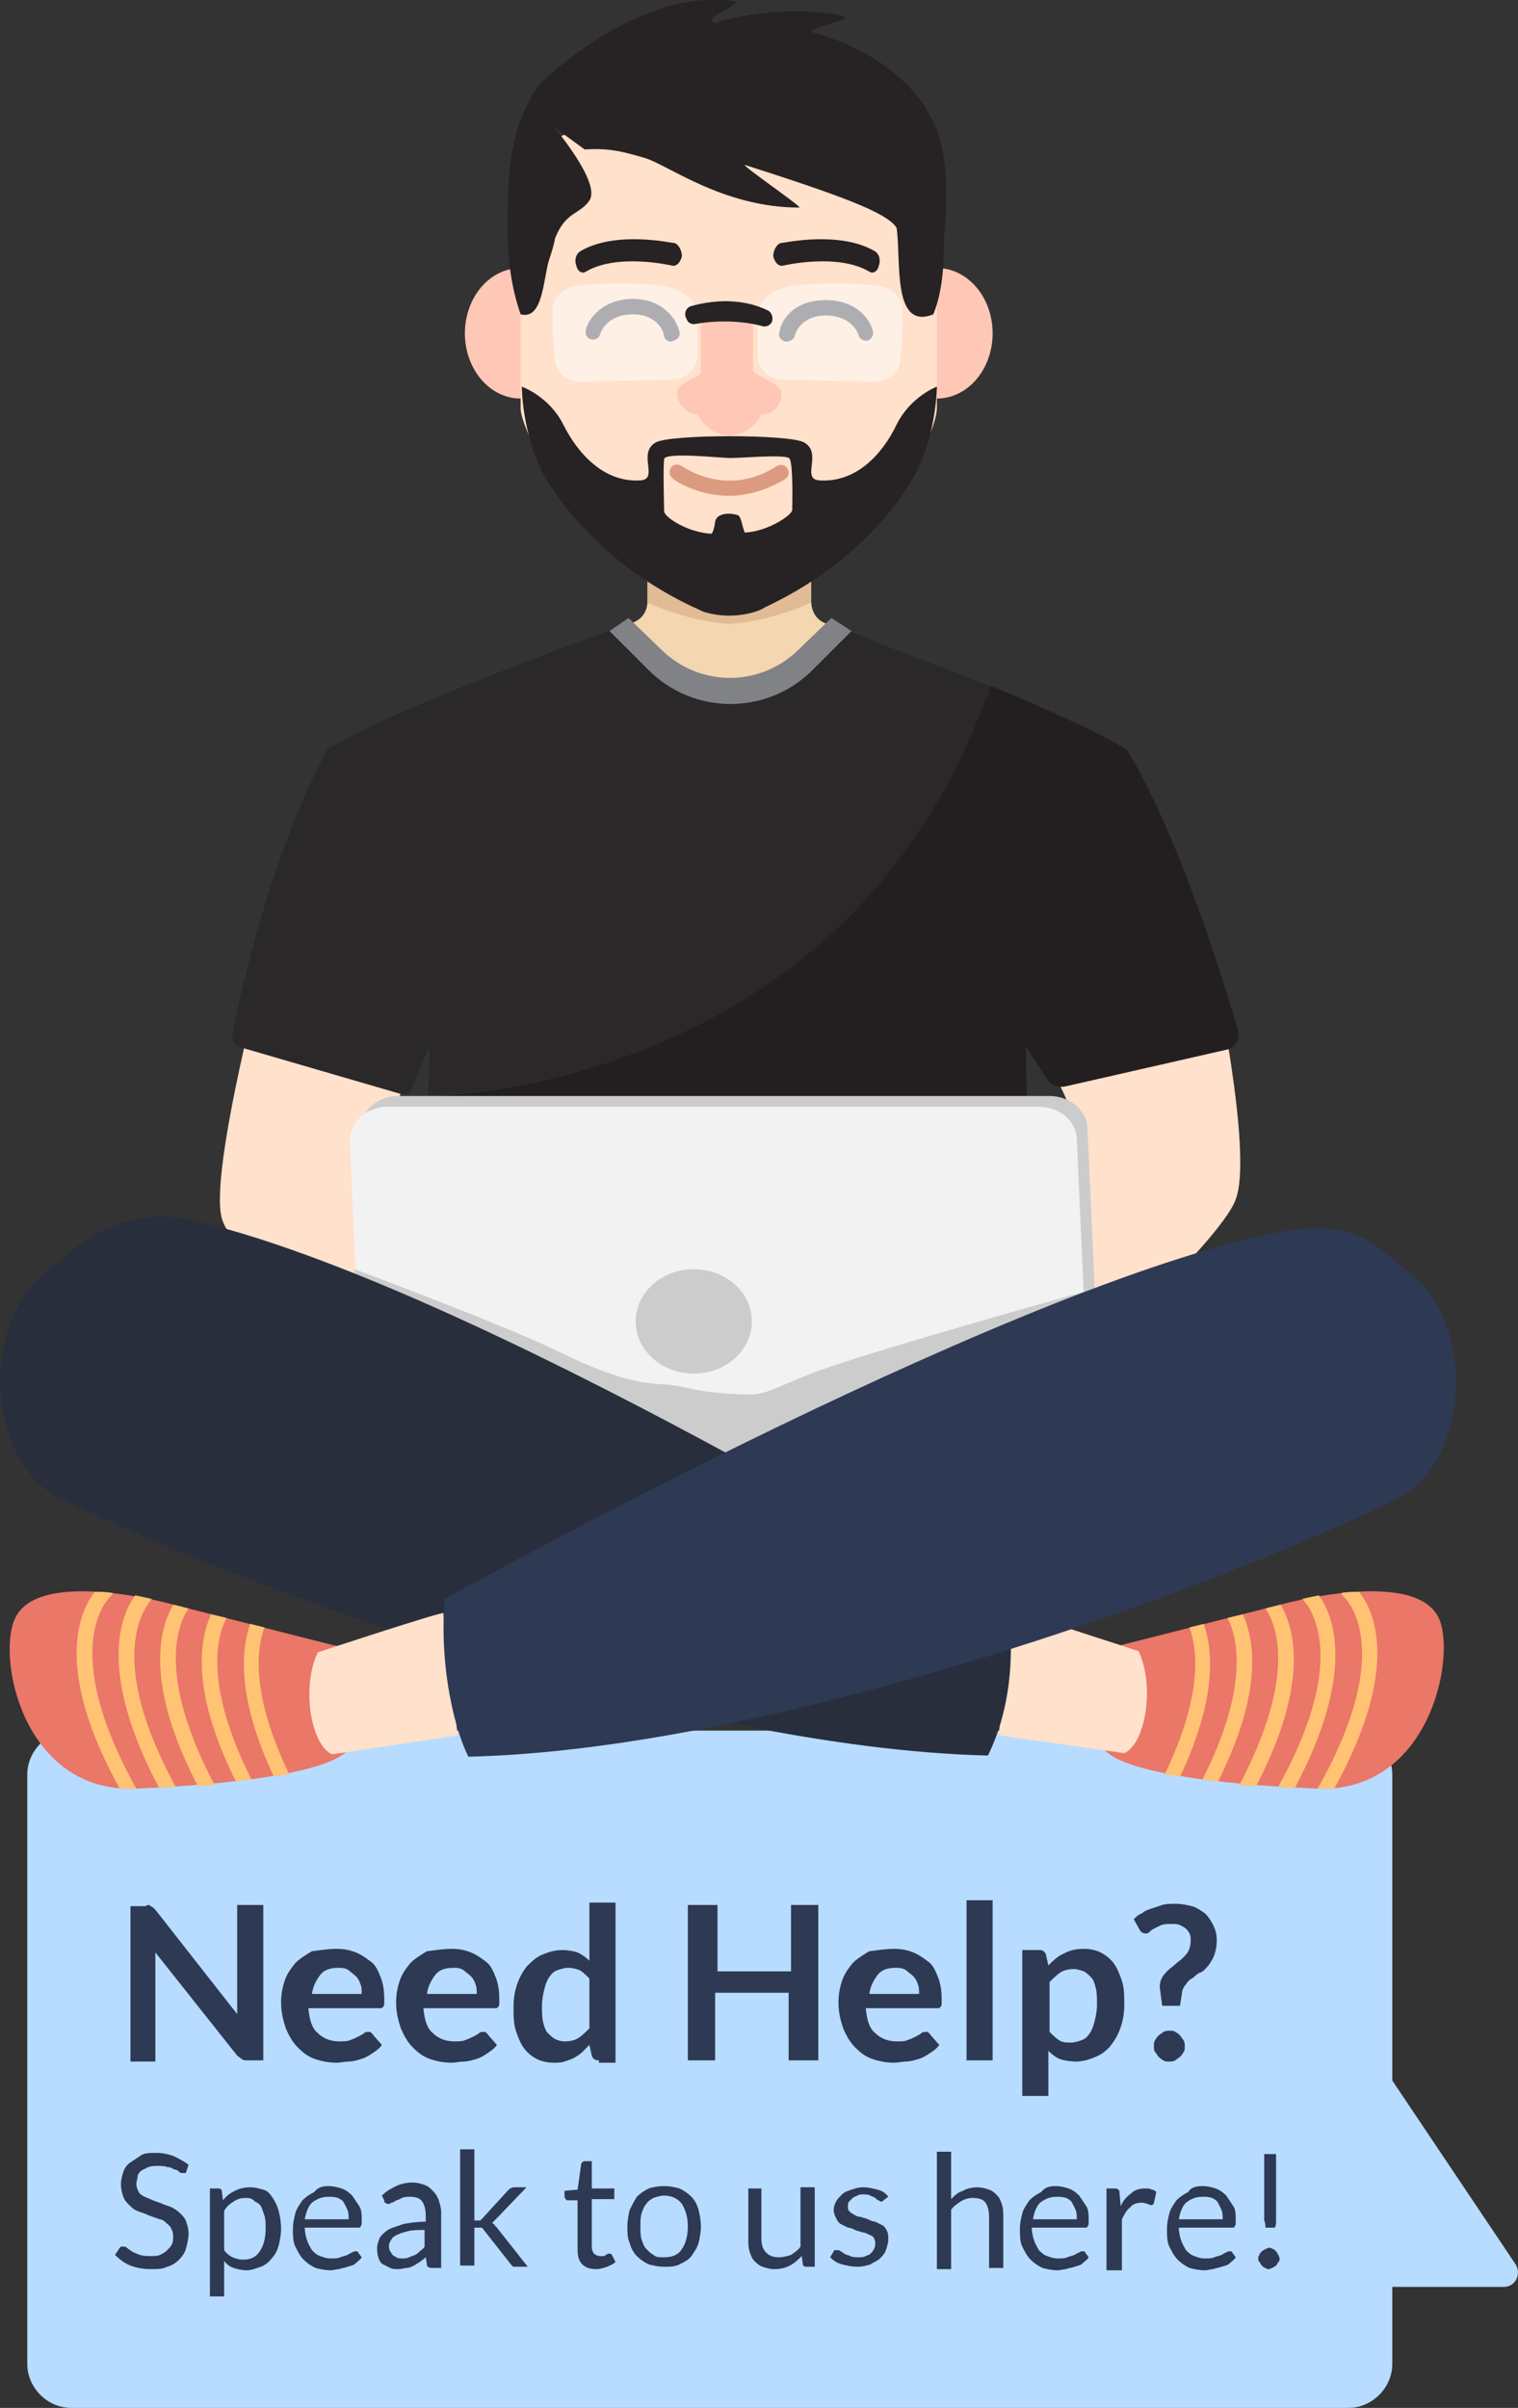 <svg xmlns="http://www.w3.org/2000/svg" viewBox="0 0 128 203"><rect x="0" y="0" width="128" height="203" fill="#333333" stroke="none"/><style>.st0{fill:#fff}.st23{fill:#ffc7b6}.st24{fill:#ffe1cc}.st28{opacity:.5}.st81{fill:#272223}.st131{fill:#2b2829}.st134{fill:#ea7768}.st135{fill:#ffc373}.st136{fill:#ccc}.st138{fill:#2e3954}</style><g id="Layer_1"><path d="M2.3 199.3v-49.7c0-2 1.7-3.7 3.7-3.7h107.7c2 0 3.7 1.7 3.7 3.7v25.8l10.4 15.5c.5.8 0 1.9-1 1.9h-9.4v6.5c0 2-1.7 3.7-3.7 3.7H6c-2 0-3.7-1.7-3.7-3.7z" fill="#b7dcff"/><path d="M68.4 50.6v-4.9l-6.9 4.9-6.9-4.9v4.9c0 2.1-2.2 2.1-2.2 2.1l9.1 9.1 9.1-9.1c0 .1-2.2.1-2.2-2.1z" fill="#f4d6b0"/><path d="M68.4 45.7l-6.9 4.9-6.9-4.9v5.1c3.8 1.7 6.9 1.8 6.9 1.8s3.1-.1 6.9-1.8v-5.1z" fill="#e0bb94"/><path class="st24" d="M102.3 81.4s3.4 15.8 1.9 19.7C102.9 105 86.1 120 86.1 120l-4-5.9s9.5-13.2 9.6-15.7c.1-2.4-3.4-9.1-3.4-9.1l14-7.9zm-79.7-1.3s-5 18.6-3.9 22.6 16.5 17.4 16.5 17.4l4.5-5.5s-8.2-13.5-8.1-15.9 3.7-9.8 3.7-9.8l-12.7-8.8z"/><path class="st131" d="M83.5 57.9c-6.1-2.5-12.2-4.7-12.2-4.7-3.2 3.4-6.5 5.5-10 6.2-3.5-.7-6.8-2.8-10-6.2 0 0-18.7 6.7-23.7 10 0 0-4.9 8.4-8 24-.1.5.2 1 .7 1.1l13.4 3.9c.5.1 1-.1 1.1-.6l1.4-3.4s0 1.6-.1 4.1c0 .1 35.6 0 47.4-34.4z"/><path d="M104.4 86.9C99.3 69.5 95 63.2 95 63.2c-2.2-1.4-6.9-3.5-11.5-5.4-11.8 34.5-47.4 34.6-47.4 34.6-.1 6.6-.2 19.7.4 27.6l24.8 3.3 24.8-3.3c.9-10.9.4-31.8.4-31.8l1.8 2.8c.3.5.9.7 1.5.6l13.6-3.1c.7-.1 1.2-.9 1-1.6z" fill="#231f20"/><path class="st131" d="M61.5 69.5c9 0 17.1-4.4 22-11.2l-11.8-5.1h-1.1l-2.9 3.3c-3.3 3.7-9 3.7-12.3 0l-2.9-3.3h-1.1l-11.9 5c4.8 6.8 12.9 11.3 22 11.3"/><path d="M70.1 52.1l-2.9 2.8c-3.2 3-8.1 3-11.3 0L53 52.1l-1.6 1.1 3.3 3.3c3.8 3.8 10 3.8 13.8 0l3.3-3.3-1.7-1.1z" fill="#808285"/><ellipse class="st23" cx="43.9" cy="28.1" rx="4.7" ry="5.5"/><ellipse class="st23" cx="79" cy="28.1" rx="4.7" ry="5.5"/><path class="st24" d="M49.6 11c-3.1 0-5.7 2.5-5.7 5.7v17.7c0 2.7 8 16.3 17.2 17.1 7 .4 17.9-12.8 17.9-17.2V16.7c0-5.8 0-5.7-5.7-5.7H49.6z"/><path d="M56.6 28.8c-.3 0-.6-.2-.6-.5-.1-.6-.8-1.8-2.6-1.8-2.3 0-2.8 1.6-2.8 1.7-.1.3-.4.5-.8.4-.3-.1-.5-.4-.4-.8.2-.9 1.4-2.6 4-2.6 2.3 0 3.6 1.5 3.9 2.8.1.3-.2.7-.5.7-.1.1-.1.1-.2.1zm9.7 0h-.1c-.3-.1-.6-.4-.5-.7.2-1.4 1.5-2.8 3.9-2.8 2.7 0 3.8 1.7 4 2.6.1.3-.1.7-.4.8-.3.1-.7-.1-.8-.4 0-.1-.5-1.7-2.8-1.7-1.8 0-2.5 1.2-2.6 1.8-.1.2-.4.4-.7.4z" fill="#5c5d64"/><path class="st23" d="M65.9 33.2c0-.5-.7-.9-1.4-1.3-.9-.4-1.7-1.1-2.4-1.9-.5-.6-.9-.5-1.4.1-.6.8-1.4 1.4-2.3 1.8-.7.3-1.3.8-1.3 1.2 0 1 .8 1.8 1.7 1.8.5 1 1.5 1.8 2.7 1.8 1.2 0 2.2-.7 2.7-1.8.9.1 1.7-.7 1.7-1.7z"/><path class="st81" d="M56.9 22.4h-.2s-4.6-1.1-7.3.5c-.3.2-.7 0-.8-.5-.2-.5 0-1 .3-1.2 3-1.8 7.8-.7 8-.7.3.1.6.6.6 1.1-.1.4-.3.7-.6.8zm8.9 0h.2s4.6-1.1 7.3.5c.3.2.7 0 .8-.5.2-.5 0-1-.3-1.2-3-1.8-7.8-.7-8-.7-.3.1-.6.6-.6 1.1.1.4.3.7.6.8z"/><path d="M61.5 41.8c-2.8 0-4.8-1.4-4.8-1.5-.3-.2-.3-.6-.1-.9.2-.3.6-.3.9-.1.2.1 3.8 2.7 8 0 .3-.2.7-.1.9.2.2.3.1.7-.2.9-1.7 1-3.3 1.4-4.7 1.4z" fill="#dc9b80"/><path class="st23" d="M61.3 33.7c-1.2 0-2.2-1-2.2-2.2v-3.7c0-1.2 1-2.2 2.2-2.2 1.2 0 2.2 1 2.2 2.2v3.7c0 1.2-1 2.2-2.2 2.2z"/><path class="st81" d="M78.6 10.1c-.3-.5-.5-1-.8-1.4-3.2-4.4-9-6.6-14.8-6.8-6.6.6 0-1.6-1.1-1.8-8.3-1.2-16.5 7.1-16.5 7.1-.3.5-.7 1-.9 1.6-1.6 2.9-1.7 6.8-1.7 10.4 0 2.6.3 5 1.1 7.3 1.9.5 1.9-3 2.4-4.6.2-.6.4-1.2.5-1.8.9-2.3 2.1-2 2.9-3.2 1-1.5-3-6.2-3-6.2l2.6 1.9c1.6-.1 2.7 0 5 .7 1.9.5 6.6 4.2 13.1 4.2.2-.1-4.8-3.5-4.6-3.6 7.8 2.5 12 4 12.8 5.3.4 2.7-.4 8.7 3.1 7.3.8-2 .9-4.2.9-6.5.3-3.3.4-7.3-1-9.9z"/><path class="st81" d="M60.4 1.9s4.3-1.4 9.2-.8-2.7.7-2.2 2.9m8.2 31.8c-1.2 2.5-3.4 4.9-6.5 4.7-1.6-.1.3-2.3-1.3-3.2-1.2-.7-11.3-.7-12.5 0-1.6.9.3 3.1-1.3 3.2-3.1.2-5.3-2.3-6.5-4.7-1.2-2.4-3.5-3.2-3.5-3.2s0 4.8 2.5 8.5c3.8 5.6 8.8 8.6 12 10.1.3.1.6.3.9.4.7.2 1.4.3 2.1.3.7 0 1.4-.1 2.1-.3.3-.1.6-.2.9-.4 3.2-1.5 8.3-4.5 12-10.1 2.5-3.7 2.5-8.5 2.5-8.5s-2.2.8-3.4 3.2zM66.8 43c0 .4-2 1.8-4 1.9 0 0-.1-.2-.3-1-.1-.3-.2-.5-.4-.5-.7-.2-1.7-.1-1.8.6-.1.8-.3 1-.3 1-2-.1-4-1.4-4-1.9 0-.4-.1-3.6 0-4.4.1-.6 4.7-.1 5.3-.1.6.1 5.2-.4 5.3.1.3.7.2 3.9.2 4.3z"/><g class="st28"><path class="st0" d="M48.6 24.1c-1 .1-1.9.9-2 1.9v1.3c0 1.1.1 2.2.2 3.1.1 1 1 1.8 2.2 1.8l7.7-.2c1.1 0 2.1-.9 2.1-2v-3.7s-.2-2.1-3.8-2.3c-2.4-.2-4.8-.1-6.4.1z"/></g><g class="st28"><path class="st0" d="M74.1 24.1c1 .1 1.9.9 2 1.9v1.3c0 1.1-.1 2.2-.2 3.1-.1 1-1 1.8-2.2 1.8L66 32c-1.1 0-2.1-.9-2.1-2v-3.7s.2-2.1 3.8-2.3c2.4-.2 4.8-.1 6.4.1z"/></g><path class="st81" d="M58.7 27.3c1.1-.2 3.4-.4 5.6.2.3.1.7-.1.8-.4.1-.3 0-.7-.3-.9-1-.5-3.2-1.3-6.5-.4-.4.1-.6.5-.5.9l.1.2c.1.3.4.5.8.4z"/><g><path class="st134" d="M94.5 138.7l13.4-3.4s11.7-3.3 13.5 1.3c1.3 3.4-.9 14.2-9.9 14.2 0 0-15.5-.4-18.3-3.2-2.7-2.8-2-8.5 1.3-8.9z"/><path class="st135" d="M100.3 137.2l1.2-.3c.8 2.3 1.1 6.3-2 12.9-.4-.1-.9-.2-1.3-.2 3.2-6.6 2.8-10.5 2.1-12.4zm3.2-.8l1.3-.3c1 2.2 1.7 6.5-2.1 14.1-.4-.1-.9-.1-1.3-.2 3.9-7.7 3-11.9 2.1-13.6z"/><path class="st135" d="M106.7 135.6l1.2-.3h.1c1.1 1.9 2.5 6.5-2.1 15.3-.4 0-.9-.1-1.4-.1 4.9-9.3 3.1-13.6 2.2-14.9z"/><path class="st135" d="M109.8 134.8c.4-.1.9-.2 1.4-.3 1.2 1.6 3.2 6.4-2 16.2-.4 0-.9 0-1.4-.1 6.5-11.7 2.1-15.7 2-15.8z"/><path class="st135" d="M113.3 134.6c-.1-.1-.2-.2-.2-.3.5-.1 1-.1 1.5-.1 1.2 1.5 3.6 6.3-2.1 16.6h-1.4c6.8-12 2.3-16.1 2.2-16.2z"/><path class="st24" d="M84.2 146.3l10.6 1.5c1.8-.8 2.6-5.7 1.2-8.6 0 0-10.6-3.5-10.6-3.3 0 .3-1.2 10.4-1.2 10.4z"/><path class="st136" d="M89.9 127.1h-55c-1.7 0-3.2-1.2-3.2-2.8l-1.3-28.9c-.1-1.7 1.4-3 3.2-3h54.9c1.7 0 3.2 1.2 3.2 2.8l1.3 28.9c.2 1.6-1.3 3-3.1 3z"/><path d="M88.9 128H34c-1.7 0-3.2-1.2-3.2-2.8l-1.3-28.9c-.1-1.7 1.4-3 3.2-3h54.9c1.7 0 3.2 1.2 3.2 2.8l1.3 28.9c.1 1.6-1.4 3-3.2 3z" fill="#f2f2f2"/><path class="st136" d="M29.9 107s12.6 4.7 17.1 6.9c4.5 2.2 6.8 2.7 8.8 2.8 2 .1 2.5.6 5.7.8 3.2.2 2.6 0 6.9-1.7 4.3-1.7 23-6.9 23-6.9L89 122.6s-37.2 6.5-37.5 6.5c-.3 0-21.5-19.4-21.5-19.4l-.1-2.7z"/><ellipse class="st136" cx="58.5" cy="111.4" rx="4.9" ry="4.4"/><path d="M85.1 136.2S39.4 108 15.9 102.8c-3.3-.7-6.8.2-9.5 2.4l-2.7 2.2c-5.3 4.4-4.8 15.5 1.1 18.8.1.1.3.2.5.2 15.2 7.5 52.3 21 78 21.6.9-1.8 2.4-5.7 1.8-11.8z" fill="#292e3d"/><g><path class="st134" d="M28.1 138.7l-13.4-3.4S3 132 1.2 136.6c-1.4 3.4.8 14.2 9.8 14.2 0 0 15.5-.4 18.3-3.2 2.9-2.8 2.1-8.5-1.2-8.9z"/><path class="st135" d="M22.3 137.2l-1.2-.3c-.8 2.3-1.1 6.3 2 12.9.4-.1.9-.2 1.3-.2-3.2-6.6-2.8-10.5-2.1-12.4zm-3.2-.8l-1.3-.3c-1 2.2-1.7 6.5 2.1 14.1.4-.1.9-.1 1.3-.2-3.9-7.7-3-11.9-2.1-13.6z"/><path class="st135" d="M15.9 135.6l-1.2-.3h-.1c-1.1 1.9-2.5 6.5 2.1 15.3.4 0 .9-.1 1.4-.1-4.9-9.3-3.1-13.6-2.2-14.9z"/><path class="st135" d="M12.8 134.8c-.4-.1-.9-.2-1.4-.3-1.2 1.6-3.2 6.4 2 16.2.4 0 .9 0 1.4-.1-6.4-11.7-2-15.7-2-15.8z"/><path class="st135" d="M9.3 134.6c.1-.1.2-.2.2-.3-.5-.1-1-.1-1.5-.1-1.2 1.5-3.6 6.3 2.1 16.6h1.4c-6.7-12-2.3-16.1-2.2-16.2z"/><path class="st24" d="M38.6 146.3L28 147.9c-1.8-.8-2.6-5.7-1.2-8.6 0 0 10.6-3.5 10.6-3.3-.1.2 1.2 10.3 1.2 10.3z"/><path class="st138" d="M37.5 134.8s45.7-25.5 69.2-30.7c3.3-.7 6.9-1.1 9.7 1.2l2.7 2.2c5.3 4.4 4.8 15.5-1.1 18.8-.1.1-.3.2-.5.2-15.2 7.5-52.3 21-78 21.6-1-1.9-2.5-7.2-2-13.3z"/></g></g><g><path class="st138" d="M12.5 160.6c.1 0 .1 0 .2.1.1 0 .1.1.2.1l.2.2 6.9 8.8v-9.2h2.2v13.1h-1.3c-.2 0-.4 0-.5-.1-.1-.1-.3-.2-.4-.3l-6.9-8.7v9.2H11v-13.1h1.3c.1-.1.2-.1.2-.1zm15.9 3.7c.6 0 1.1.1 1.6.3s.9.5 1.3.8.6.8.8 1.3c.2.5.3 1.1.3 1.8v.4c0 .1 0 .2-.1.3s-.1.1-.2.1H26c.1 1 .3 1.7.8 2.1.4.4 1 .7 1.8.7.4 0 .7 0 .9-.1.3-.1.5-.2.7-.3.2-.1.4-.2.5-.3.1-.1.3-.1.4-.1.1 0 .2 0 .2.1.1 0 .1.1.2.2l.7.8c-.2.3-.5.5-.8.7s-.6.4-1 .5c-.3.1-.7.2-1 .2-.3 0-.7.1-1 .1-.6 0-1.2-.1-1.8-.3-.6-.2-1-.5-1.5-1-.4-.4-.7-.9-1-1.6-.2-.6-.4-1.3-.4-2.2 0-.6.1-1.2.3-1.8.2-.6.5-1 .9-1.5.4-.4.9-.7 1.4-1 .8-.1 1.4-.2 2.1-.2zm.1 1.6c-.7 0-1.2.2-1.5.6s-.6.9-.7 1.6h4.2c0-.3 0-.6-.1-.8-.1-.3-.2-.5-.4-.7-.2-.2-.4-.3-.6-.5-.3-.2-.6-.2-.9-.2zm9.6-1.6c.6 0 1.1.1 1.6.3s.9.5 1.3.8.6.8.8 1.3c.2.5.3 1.1.3 1.8v.4c0 .1 0 .2-.1.3s-.1.1-.2.1h-6.1c.1 1 .3 1.7.8 2.1.4.4 1 .7 1.8.7.4 0 .7 0 .9-.1.3-.1.5-.2.7-.3.2-.1.4-.2.5-.3.1-.1.3-.1.4-.1.1 0 .2 0 .2.1.1 0 .1.1.2.2l.7.8c-.2.3-.5.5-.8.7s-.6.4-1 .5c-.3.1-.7.2-1 .2-.3 0-.7.1-1 .1-.6 0-1.2-.1-1.8-.3-.6-.2-1-.5-1.5-1-.4-.4-.7-.9-1-1.6-.2-.6-.4-1.3-.4-2.2 0-.6.1-1.2.3-1.8.2-.6.5-1 .9-1.5.4-.4.9-.7 1.4-1 .8-.1 1.4-.2 2.1-.2zm.1 1.6c-.7 0-1.2.2-1.5.6s-.6.9-.7 1.6h4.2c0-.3 0-.6-.1-.8-.1-.3-.2-.5-.4-.7-.2-.2-.4-.3-.6-.5-.3-.2-.6-.2-.9-.2zm12.3 7.8c-.3 0-.5-.1-.6-.4l-.2-.9-.6.6c-.2.2-.4.3-.7.5-.2.1-.5.2-.8.3-.3.1-.6.1-.9.1-.5 0-1-.1-1.4-.3s-.8-.5-1.1-.9c-.3-.4-.5-.9-.7-1.5-.2-.6-.2-1.3-.2-2s.1-1.3.3-1.9c.2-.6.5-1.1.8-1.5.4-.4.8-.8 1.3-1s1-.4 1.7-.4c.5 0 1 .1 1.3.2.4.2.7.4 1 .7v-4.9h2.2v13.5h-1.4zm-2.9-1.6c.5 0 .9-.1 1.2-.3.3-.2.6-.5.9-.8v-4.2c-.3-.3-.5-.5-.8-.7-.3-.1-.6-.2-1-.2-.3 0-.6.1-.9.2-.3.1-.5.3-.7.6-.2.3-.3.6-.4 1-.1.4-.2.9-.2 1.4 0 .5 0 1 .1 1.4.1.4.2.7.4.9s.4.4.6.5c.2.1.5.2.8.2zm21.4 1.6h-2.5V168h-6.2v5.7H58v-13.1h2.5v5.6h6.2v-5.6H69v13.1zm6.4-9.4c.6 0 1.1.1 1.6.3s.9.5 1.3.8.6.8.8 1.3c.2.5.3 1.1.3 1.8v.4c0 .1 0 .2-.1.3s-.1.1-.2.1H73c.1 1 .3 1.7.8 2.1.4.4 1 .7 1.8.7.4 0 .7 0 .9-.1.3-.1.5-.2.7-.3.2-.1.4-.2.5-.3.1-.1.3-.1.4-.1.1 0 .2 0 .2.1.1 0 .1.1.2.2l.7.8c-.2.3-.5.5-.8.7s-.6.4-1 .5c-.3.1-.7.2-1 .2-.3 0-.7.1-1 .1-.6 0-1.2-.1-1.8-.3-.6-.2-1-.5-1.5-1-.4-.4-.7-.9-1-1.6-.2-.6-.4-1.3-.4-2.2 0-.6.1-1.2.3-1.8.2-.6.5-1 .9-1.5.4-.4.9-.7 1.4-1 .8-.1 1.4-.2 2.1-.2zm.1 1.6c-.7 0-1.2.2-1.5.6s-.6.9-.7 1.6h4.2c0-.3 0-.6-.1-.8-.1-.3-.2-.5-.4-.7-.2-.2-.4-.3-.6-.5-.3-.2-.6-.2-.9-.2zm8.2-5.7v13.5h-2.2v-13.5h2.2zm2.5 16.6v-12.4h1.4c.1 0 .3 0 .4.1.1.1.2.2.2.3l.2.9c.4-.4.8-.8 1.3-1 .5-.3 1.1-.4 1.7-.4.5 0 1 .1 1.4.3.4.2.8.5 1.1.9.3.4.5.9.7 1.5.2.6.2 1.3.2 2s-.1 1.3-.3 1.9-.5 1.1-.8 1.5c-.3.4-.8.8-1.3 1-.5.2-1 .4-1.7.4-.5 0-1-.1-1.3-.2s-.7-.4-1-.7v3.8h-2.2zm4.4-10.8c-.5 0-.9.1-1.2.3-.3.2-.6.5-.9.8v4.2c.3.3.5.5.8.7s.6.2 1 .2c.3 0 .6-.1.9-.2.3-.1.5-.3.7-.6.2-.3.3-.6.4-1s.2-.9.2-1.4c0-.5 0-1-.1-1.4s-.2-.7-.4-.9c-.2-.2-.4-.4-.6-.5-.3-.1-.6-.2-.8-.2zm5-4.2c.2-.2.4-.4.7-.5.2-.2.5-.3.8-.4l.9-.3c.3-.1.7-.1 1.1-.1.5 0 1 .1 1.4.2s.8.4 1.1.6c.3.3.5.6.7 1 .2.4.3.8.3 1.3s-.1.9-.2 1.2c-.1.3-.3.6-.5.9-.2.2-.4.5-.7.6s-.5.4-.7.5-.4.3-.5.5c-.2.2-.2.3-.3.5l-.2 1.3H98l-.2-1.5v-.2c0-.3.1-.5.2-.7.1-.2.3-.4.5-.6.2-.2.4-.3.6-.5.2-.2.4-.3.6-.5.2-.2.4-.4.5-.6s.2-.5.2-.9c0-.2 0-.4-.1-.6-.1-.2-.2-.3-.3-.4-.1-.1-.3-.2-.5-.3-.2-.1-.4-.1-.7-.1-.3 0-.6 0-.9.1l-.6.3c-.2.1-.3.2-.4.3-.1.1-.2.1-.3.1-.2 0-.4-.1-.5-.3l-.5-.9zm1.7 10.7c0-.2 0-.4.1-.5.1-.2.2-.3.3-.4s.3-.2.4-.3c.2-.1.4-.1.5-.1.2 0 .4 0 .5.1.2.1.3.2.4.3s.2.3.3.4c.1.2.1.3.1.5s0 .4-.1.5c-.1.2-.2.3-.3.4-.1.1-.3.2-.4.3-.2.1-.3.1-.5.1s-.4 0-.5-.1c-.2-.1-.3-.2-.4-.3-.1-.1-.2-.3-.3-.4-.1-.1-.1-.3-.1-.5zM15.7 183.1c0 .1-.1.1-.1.1h-.2c-.1 0-.2 0-.3-.1-.1-.1-.2-.2-.4-.2-.2-.1-.3-.2-.6-.2-.2-.1-.5-.1-.8-.1-.3 0-.5 0-.8.1l-.6.3c-.1.1-.3.3-.3.5s-.1.4-.1.6c0 .3.1.5.2.7.1.2.3.3.5.4.2.1.5.2.7.3s.6.2.8.3.6.2.8.3.5.3.7.5c.2.2.4.4.5.7.1.3.2.6.2 1s-.1.8-.2 1.2c-.1.4-.3.7-.6 1-.3.3-.6.5-1 .6-.4.2-.8.2-1.4.2-.6 0-1.2-.1-1.7-.3s-.9-.5-1.3-.9l.4-.6.1-.1h.2c.1 0 .2 0 .3.1.1.1.3.2.4.3.2.1.4.2.7.3s.6.1.9.1c.3 0 .6 0 .8-.1.2-.1.4-.2.6-.4.2-.2.3-.3.4-.5.1-.2.1-.5.1-.7 0-.3-.1-.5-.2-.7-.1-.2-.3-.3-.5-.5s-.5-.2-.7-.3c-.3-.1-.6-.2-.8-.3s-.6-.2-.8-.3c-.3-.1-.5-.3-.7-.5s-.4-.4-.5-.7-.2-.6-.2-1.1c0-.3.1-.7.2-1 .1-.3.3-.6.6-.8l.9-.6c.3-.2.8-.2 1.3-.2s1 .1 1.5.3c.4.2.8.4 1.2.7l-.2.6zm2 10.4v-9h.7c.2 0 .3.1.3.2l.1.8c.3-.4.6-.6 1-.8.4-.2.8-.3 1.3-.3.4 0 .7.1 1.1.2s.6.4.8.7c.2.3.4.7.5 1.1.1.4.2.9.2 1.5 0 .5-.1 1-.2 1.4-.1.4-.3.8-.6 1.1-.2.3-.6.6-.9.7s-.8.3-1.2.3c-.4 0-.8-.1-1.1-.2s-.6-.3-.8-.6v3h-1.2zm3-8.2c-.4 0-.7.1-1 .3-.3.2-.6.4-.8.8v3.3c.2.3.5.5.7.6.3.1.5.2.9.2.6 0 1.1-.2 1.4-.7.3-.4.5-1.1.5-1.9 0-.4 0-.8-.1-1.1-.1-.3-.2-.6-.3-.8-.1-.2-.3-.3-.5-.4-.3-.3-.5-.3-.8-.3zm7-1c.4 0 .8.1 1.1.2.3.1.6.3.9.6l.6.9c.2.3.2.8.2 1.3 0 .2 0 .3-.1.4 0 .1-.1.1-.2.1h-4.5c0 .4.1.8.2 1.1.1.3.3.6.4.8.2.2.4.4.7.5.3.1.5.2.9.2.3 0 .6 0 .8-.1s.4-.1.6-.2c.2-.1.3-.2.4-.2.1-.1.2-.1.3-.1.1 0 .2 0 .2.1l.3.4c-.1.2-.3.3-.5.5s-.4.2-.7.3c-.2.1-.5.1-.7.2-.2 0-.5.1-.7.1-.5 0-.9-.1-1.3-.2-.4-.2-.7-.4-1-.7s-.5-.7-.7-1.1c-.2-.4-.2-1-.2-1.5s.1-.9.2-1.3.4-.8.6-1.1c.3-.3.6-.5 1-.7.3-.4.7-.5 1.2-.5zm0 .9c-.6 0-1 .2-1.4.5-.3.3-.5.8-.6 1.4h3.7c0-.3 0-.5-.1-.8l-.3-.6c-.1-.2-.3-.3-.5-.4-.3-.1-.5-.1-.8-.1zm9.2 6h-.5c-.1 0-.2 0-.3-.1-.1 0-.1-.1-.1-.2l-.1-.6c-.2.2-.4.3-.5.4-.2.1-.3.2-.5.3-.2.1-.4.2-.6.2s-.4.1-.7.1c-.3 0-.5 0-.7-.1l-.6-.3c-.2-.1-.3-.3-.4-.6s-.1-.5-.1-.8c0-.3.1-.5.2-.8.1-.2.4-.5.7-.7s.8-.3 1.3-.5c.5-.1 1.2-.2 1.9-.2v-.5c0-.5-.1-.9-.3-1.2-.2-.3-.6-.4-1-.4-.3 0-.5 0-.7.1s-.4.2-.5.2c-.1.1-.3.2-.4.2-.1.1-.2.1-.3.1-.1 0-.1 0-.2-.1-.1 0-.1-.1-.1-.2l-.2-.4c.4-.4.8-.6 1.2-.8.4-.2.9-.3 1.4-.3.4 0 .7.1 1 .2.3.1.5.3.7.5.2.2.4.5.5.8.1.3.2.7.2 1v4.7zm-3-.8c.2 0 .4 0 .6-.1s.3-.1.5-.2.3-.2.4-.3c.1-.1.3-.2.4-.4V188c-.5 0-1 0-1.4.1-.4.1-.7.2-.9.3-.2.1-.4.2-.5.4-.1.2-.2.3-.2.5s0 .3.1.5c.1.1.1.2.2.3.1.1.2.1.3.2.2.1.3.1.5.1zm6.1-9v5.8h.5l.2-.2 2.1-2.3.2-.2c.1 0 .2-.1.3-.1h1.1l-2.5 2.6-.2.2-.2.2c.1.1.2.1.2.2l.2.2 2.6 3.3h-1.1c-.1 0-.2 0-.2-.1-.1 0-.1-.1-.2-.2l-2.2-2.8c-.1-.1-.1-.2-.2-.2H40v3.2h-1.2v-9.8H40zm10.3 9.9c-.5 0-.9-.1-1.2-.4-.3-.3-.4-.7-.4-1.3v-4.1h-.8c-.1 0-.1 0-.2-.1 0 0-.1-.1-.1-.2v-.5l1.1-.1.3-2.1c0-.1 0-.1.1-.2s.1-.1.2-.1h.6v2.3h1.9v.9h-1.9v4c0 .3.1.5.2.6s.3.2.5.2h.3c.1 0 .2-.1.2-.1s.1-.1.2-.1h.1c.1 0 .1 0 .2.1l.3.6c-.2.2-.5.3-.7.4-.3.1-.6.2-.9.2zm5.7-7c.5 0 .9.1 1.3.2.4.2.7.4 1 .7.3.3.5.7.6 1.1.1.4.2.9.2 1.4 0 .5-.1 1-.2 1.4s-.4.8-.6 1.1-.6.5-1 .7c-.4.2-.8.2-1.3.2s-.9-.1-1.3-.2c-.4-.2-.7-.4-1-.7s-.5-.7-.6-1.1c-.2-.4-.2-.9-.2-1.4 0-.5.1-1 .2-1.4.2-.4.4-.8.6-1.1.3-.3.6-.5 1-.7.3-.1.8-.2 1.3-.2zm0 6c.7 0 1.2-.2 1.5-.7.3-.4.5-1.1.5-1.9 0-.8-.2-1.4-.5-1.9-.3-.4-.8-.7-1.5-.7-.3 0-.6.1-.9.2-.2.1-.5.3-.6.5-.2.2-.3.5-.4.8s-.1.7-.1 1.1c0 .4 0 .8.1 1.1.1.3.2.6.4.8.2.2.4.4.6.5.2.2.5.2.9.2zm8.2-5.9v4.3c0 .5.1.9.4 1.2s.6.4 1.1.4c.3 0 .7-.1 1-.2.3-.2.6-.4.8-.7v-5h1.2v6.7H68c-.2 0-.3-.1-.3-.2l-.1-.7c-.3.3-.6.6-1 .8-.4.2-.8.3-1.3.3-.4 0-.7-.1-1-.2-.3-.1-.5-.3-.7-.5s-.3-.5-.4-.8c-.1-.3-.1-.7-.1-1v-4.3h1.1zm10.3 1.1c-.1.1-.1.1-.2.1s-.1 0-.2-.1c-.1 0-.2-.1-.3-.2s-.3-.1-.4-.2c-.2-.1-.4-.1-.6-.1-.2 0-.4 0-.5.1-.2.1-.3.1-.4.2l-.3.3c-.1.1-.1.2-.1.4s0 .3.1.4.2.2.4.3c.2.1.3.2.6.2.2.1.4.1.6.2.2.1.4.2.6.2l.6.3c.2.1.3.3.4.5.1.2.1.4.1.7 0 .3-.1.6-.2.9-.1.3-.3.5-.5.7-.2.2-.5.3-.8.5-.3.1-.7.2-1.1.2-.5 0-.9-.1-1.3-.2s-.7-.3-1-.6l.3-.5c0-.1.1-.1.1-.1h.2c.1 0 .2 0 .3.1.1.1.2.1.3.2.1.1.3.1.5.2s.4.1.7.1c.2 0 .4 0 .6-.1s.3-.1.4-.2c.1-.1.2-.2.3-.4s.1-.3.1-.4c0-.2 0-.3-.1-.5s-.2-.2-.4-.3c-.2-.1-.4-.2-.6-.2-.2-.1-.4-.1-.6-.2s-.4-.2-.6-.2l-.6-.3c-.2-.1-.3-.3-.4-.5-.1-.2-.2-.4-.2-.7 0-.3.1-.5.2-.7.1-.2.3-.4.5-.6s.5-.3.8-.4c.3-.1.6-.2 1-.2s.8.1 1.2.2.7.3.9.6l-.4.3zm4.5 5.7v-9.8h1.2v4c.3-.3.6-.6 1-.7.3-.2.8-.3 1.2-.3.4 0 .7.1 1 .2.3.1.5.3.7.5s.3.5.4.8c.1.3.1.7.1 1v4.3h-1.2v-4.3c0-.5-.1-.9-.3-1.2-.2-.3-.6-.4-1.1-.4-.3 0-.7.1-1 .3-.3.2-.6.4-.8.7v5H79zm10-6.9c.4 0 .8.1 1.1.2.3.1.6.3.9.6l.6.9c.2.3.2.8.2 1.3 0 .2 0 .3-.1.4 0 .1-.1.1-.2.1H87c0 .4.1.8.2 1.1.1.3.3.6.4.8.2.2.4.4.7.5.3.1.5.2.9.2.3 0 .6 0 .8-.1s.4-.1.6-.2c.2-.1.3-.2.4-.2.1-.1.2-.1.3-.1.1 0 .2 0 .2.1l.3.4c-.1.2-.3.3-.5.5s-.4.2-.7.3c-.2.1-.5.1-.7.2-.2 0-.5.1-.7.1-.5 0-.9-.1-1.3-.2-.4-.2-.7-.4-1-.7s-.5-.7-.7-1.1c-.2-.4-.2-1-.2-1.5s.1-.9.2-1.3.4-.8.6-1.1c.3-.3.6-.5 1-.7.3-.4.7-.5 1.2-.5zm.1.9c-.6 0-1 .2-1.4.5-.3.3-.5.8-.6 1.4h3.7c0-.3 0-.5-.1-.8l-.3-.6c-.1-.2-.3-.3-.5-.4-.3-.1-.6-.1-.8-.1zm4.2 6v-6.7h.7c.1 0 .2 0 .3.1s.1.1.1.3l.1 1.1c.2-.5.5-.8.9-1.1.3-.3.7-.4 1.2-.4.2 0 .4 0 .5.1.2 0 .3.1.4.2l-.2.9c0 .1-.1.2-.2.2s-.2 0-.3-.1c-.1 0-.3-.1-.5-.1-.4 0-.8.1-1 .4-.3.2-.5.6-.7 1v4.3h-1.3zm8.1-6.9c.4 0 .8.1 1.1.2.3.1.6.3.9.6l.6.9c.2.3.2.8.2 1.3 0 .2 0 .3-.1.4 0 .1-.1.1-.2.1h-4.5c0 .4.1.8.2 1.1.1.3.3.6.4.8.2.2.4.4.7.5.3.1.5.2.9.2.3 0 .6 0 .8-.1s.4-.1.6-.2c.2-.1.3-.2.4-.2.1-.1.2-.1.3-.1.1 0 .2 0 .2.1l.3.4c-.1.2-.3.3-.5.5s-.4.2-.7.3c-.2.1-.5.1-.7.2-.2 0-.5.1-.7.1-.5 0-.9-.1-1.3-.2-.4-.2-.7-.4-1-.7s-.5-.7-.7-1.1c-.2-.4-.2-1-.2-1.5s.1-.9.2-1.3.4-.8.6-1.1c.3-.3.6-.5 1-.7.2-.4.7-.5 1.2-.5zm0 .9c-.6 0-1 .2-1.4.5-.3.3-.5.8-.6 1.4h3.7c0-.3 0-.5-.1-.8l-.3-.6c-.1-.2-.3-.3-.5-.4-.3-.1-.5-.1-.8-.1zm4.7 5.2c0-.1 0-.2.1-.3 0-.1.1-.2.2-.3s.2-.1.3-.2c.1 0 .2-.1.3-.1s.2 0 .3.1c.1 0 .2.1.3.2.1.1.1.2.2.3 0 .1.1.2.1.3 0 .1 0 .2-.1.3s-.1.2-.2.3c-.1.1-.2.1-.3.2-.1 0-.2.1-.3.1s-.2 0-.3-.1c-.1 0-.2-.1-.3-.2s-.1-.2-.2-.3-.1-.1-.1-.3zm1.5-8.8v5.6c0 .2 0 .4-.1.6h-.8c0-.2 0-.4-.1-.6V181.6h1z"/></g></g></svg>